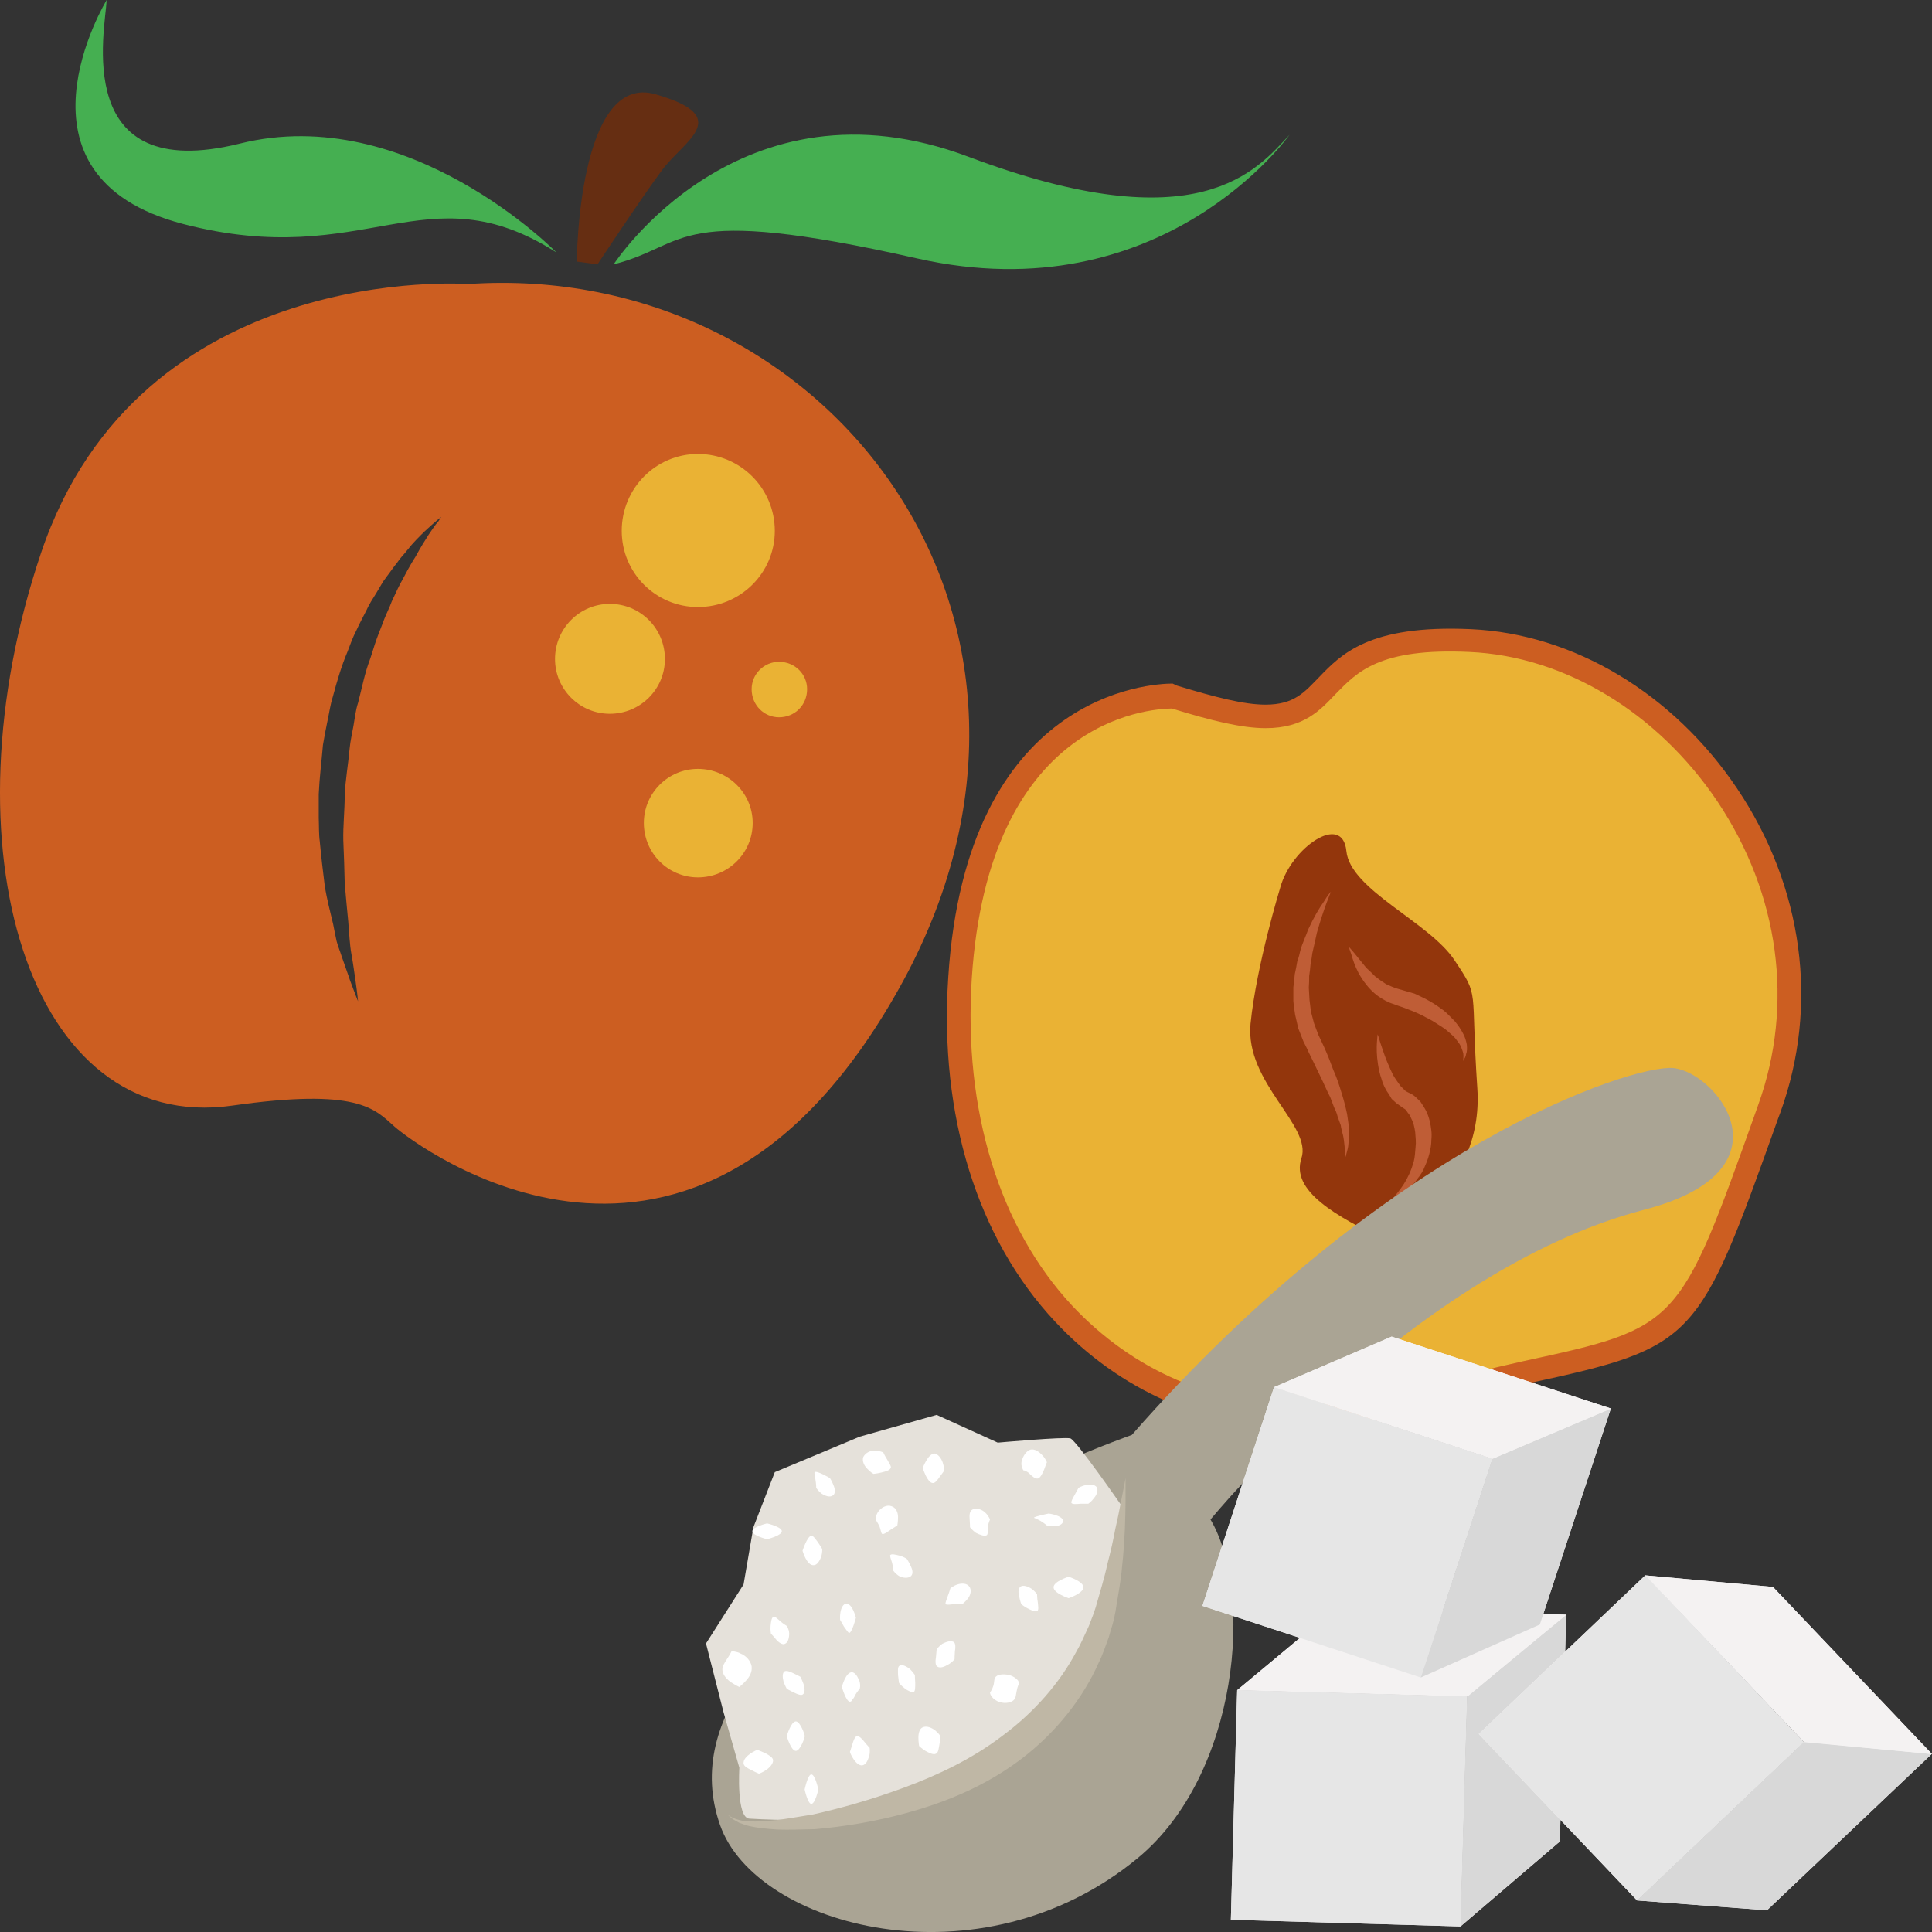 <?xml version="1.0" encoding="UTF-8" standalone="no"?>
<svg
   xmlns:dc="http://purl.org/dc/elements/1.1/"
   xmlns:cc="http://creativecommons.org/ns#"
   xmlns:rdf="http://www.w3.org/1999/02/22-rdf-syntax-ns#"
   xmlns:svg="http://www.w3.org/2000/svg"
   xmlns="http://www.w3.org/2000/svg"
   id="svg127"
   viewBox="0 0 5502.84 5502.936"
   style="clip-rule:evenodd;fill-rule:evenodd;image-rendering:optimizeQuality;shape-rendering:geometricPrecision;text-rendering:geometricPrecision"
   version="1.1"
   height="55.029mm"
   width="55.028mm"
   xml:space="preserve"><rect x="0" y="0" width="5502.84" height="5502.936" fill="#333333" stroke="none"/>
 <defs
   id="defs4">
  <style
   id="style2"
   type="text/css">
   <![CDATA[
    .fil5 {fill:#45AF51;fill-rule:nonzero}
    .fil4 {fill:#662E12;fill-rule:nonzero}
    .fil2 {fill:#93360C;fill-rule:nonzero}
    .fil9 {fill:#AAA494;fill-rule:nonzero}
    .fil3 {fill:#BF5D36;fill-rule:nonzero}
    .fil11 {fill:#BFB7A5;fill-rule:nonzero}
    .fil1 {fill:#CC5E21;fill-rule:nonzero}
    .fil8 {fill:#D8D8D8;fill-rule:nonzero}
    .fil10 {fill:#E5E1DA;fill-rule:nonzero}
    .fil7 {fill:#E6E6E6;fill-rule:nonzero}
    .fil0 {fill:#EAB234;fill-rule:nonzero}
    .fil6 {fill:#F4F2F2;fill-rule:nonzero}
    .fil12 {fill:white;fill-rule:nonzero}
   ]]>
  </style>
 </defs>
 <g
   transform="translate(-7785.159,-11805)"
   id="Vrstva_x0020_1">
  <path
   style="fill:#eab234;fill-rule:nonzero"
   id="path7"
   d="m 11129,13784 c 0,0 -557,-21 -609,803 -54,826 499,1398 1276,1202 811,-204 750,-50 1029,-826 230,-642 -272,-1308 -853,-1335 -580,-27 -251,339 -843,156 z"
   class="fil0" />
  <path
   style="fill:#cc5e21;fill-rule:nonzero"
   id="path9"
   d="m 11123,13823 c -70,1 -522,34 -570,769 -24,374 78,709 286,932 171,182 398,284 659,284 v 0 c 93,0 191,-20 290,-45 134,-33 246,-61 336,-81 444,-96 444,-98 663,-713 l 6,-17 c 103,-286 60,-601 -116,-864 -170,-253 -435,-414 -706,-426 -257,-12 -320,57 -381,119 -44,46 -90,98 -200,98 v 0 c -67,0 -154,-21 -267,-56 z m 375,2053 v 0 c -279,0 -525,-111 -708,-307 -221,-236 -330,-587 -304,-980 52,-812 579,-837 639,-837 l 13,6 c 109,33 191,54 251,54 h 1 c 82,0 111,-36 152,-78 63,-65 142,-150 432,-137 293,13 577,183 759,454 188,280 234,617 123,923 l -6,16 c -228,638 -232,651 -711,755 -89,19 -202,50 -335,84 -104,26 -207,47 -306,47 z"
   class="fil1" />
  <path
   style="fill:#93360c;fill-rule:nonzero"
   id="path11"
   d="m 11432,14332 c 0,0 -68,221 -85,389 -16,168 176,290 145,383 -31,93 98,165 243,235 0,0 278,-140 258,-434 -20,-294 8,-256 -65,-365 -72,-109 -297,-200 -308,-311 -11,-111 -157,-9 -188,103 z"
   class="fil2" />
  <path
   style="fill:#bf5d36;fill-rule:nonzero"
   id="path13"
   d="m 11576,14345 c 0,0 -20,46 -40,117 -4,18 -8,37 -13,58 -1,10 -3,20 -5,31 -1,12 -2,22 -4,34 0,10 0,22 -1,33 1,12 1,23 2,35 1,11 3,22 4,33 l 9,34 12,32 c 5,11 11,23 16,34 10,22 19,45 27,67 10,22 17,44 23,64 7,22 12,42 16,61 1,9 3,18 4,28 1,8 1,17 2,25 0,15 -2,29 -3,40 -2,11 -5,19 -6,25 -2,6 -3,8 -3,8 0,0 0,-12 -1,-33 -1,-6 -1,-12 -2,-18 -1,-6 -2,-14 -4,-20 -2,-8 -4,-15 -5,-23 -3,-8 -6,-17 -9,-25 -2,-9 -6,-18 -10,-26 -4,-10 -7,-19 -11,-29 -10,-19 -18,-39 -29,-61 -10,-21 -20,-42 -31,-64 -5,-11 -10,-22 -16,-33 l -15,-38 -9,-39 c -2,-14 -4,-26 -5,-39 0,-14 0,-26 0,-39 2,-13 3,-26 4,-37 3,-13 5,-24 7,-36 4,-11 7,-22 9,-32 3,-11 7,-21 11,-31 4,-10 8,-19 11,-28 16,-35 32,-62 45,-80 11,-19 20,-28 20,-28 z"
   class="fil3" />
  <path
   style="fill:#bf5d36;fill-rule:nonzero"
   id="path15"
   d="m 11628,14503 c 0,0 5,5 14,16 9,11 21,26 35,43 8,7 17,16 25,24 10,8 20,15 31,22 12,5 23,11 36,14 13,4 28,8 45,13 15,7 30,14 44,22 14,8 27,17 39,26 12,10 22,21 32,31 9,11 17,22 23,34 6,10 9,22 11,32 1,11 1,20 -2,27 -1,8 -4,12 -6,15 -2,3 -3,5 -3,5 0,0 0,-2 1,-5 0,-4 1,-9 0,-16 -1,-6 -4,-13 -7,-21 -4,-8 -10,-15 -16,-23 -7,-8 -16,-15 -25,-23 -10,-8 -21,-14 -33,-22 -10,-7 -24,-13 -36,-20 -13,-6 -26,-12 -40,-17 -11,-5 -26,-9 -41,-15 -17,-5 -32,-14 -45,-23 -26,-19 -43,-44 -55,-65 -11,-21 -17,-40 -21,-54 -2,-6 -4,-11 -5,-14 -1,-4 -1,-6 -1,-6 z"
   class="fil3" />
  <path
   style="fill:#bf5d36;fill-rule:nonzero"
   id="path17"
   d="m 11709,14751 c 0,0 3,7 7,22 5,14 11,34 20,56 5,12 10,23 16,36 6,11 15,23 22,33 l 7,7 7,7 c 3,2 5,3 7,4 l 12,6 c 6,3 16,13 24,21 6,9 12,18 16,26 9,18 13,38 15,56 1,8 1,18 0,27 0,9 -1,18 -3,27 -3,16 -8,32 -15,47 -5,14 -13,26 -22,37 -7,11 -17,19 -25,27 -7,7 -15,12 -22,16 -13,7 -21,11 -21,11 0,0 6,-8 15,-19 4,-5 9,-12 15,-21 5,-8 10,-17 15,-28 2,-5 5,-11 7,-17 2,-6 4,-12 6,-19 3,-12 4,-26 5,-40 2,-15 0,-29 -1,-43 -2,-15 -5,-28 -12,-41 -2,-6 -6,-11 -10,-16 -3,-4 -3,-7 -12,-12 l -10,-7 c -4,-3 -9,-6 -12,-9 l -11,-10 -7,-12 c -11,-15 -18,-30 -22,-45 -5,-14 -8,-29 -10,-42 -4,-25 -4,-47 -3,-62 1,-15 2,-23 2,-23 z"
   class="fil3" />
  <path
   style="fill:#cc5e21;fill-rule:nonzero"
   id="path19"
   d="m 9033,13291 c -7,7 -16,21 -27,37 -11,17 -24,38 -37,62 -15,23 -29,50 -45,80 -8,15 -15,32 -23,48 -6,17 -15,34 -22,52 -6,17 -14,35 -21,55 -7,19 -12,38 -19,58 -15,39 -23,82 -34,124 -7,21 -9,43 -13,65 -4,22 -9,44 -11,65 -4,45 -12,89 -14,133 0,44 -5,87 -4,129 2,42 3,83 4,122 3,38 7,75 10,108 3,35 4,65 9,93 5,27 8,51 11,71 6,41 8,64 8,64 0,0 -9,-22 -23,-60 -6,-19 -15,-42 -24,-69 -4,-13 -10,-27 -14,-42 -3,-15 -7,-32 -10,-49 -8,-34 -18,-71 -24,-110 -5,-40 -10,-82 -14,-125 -3,-22 -2,-44 -3,-67 0,-22 0,-45 0,-68 2,-46 8,-93 12,-140 4,-23 8,-46 13,-69 5,-23 8,-46 15,-68 12,-45 25,-89 42,-129 8,-21 15,-41 25,-60 9,-20 19,-38 28,-56 8,-18 19,-35 29,-51 10,-16 18,-32 29,-46 11,-14 20,-28 30,-40 9,-14 20,-24 29,-36 17,-22 35,-39 49,-53 30,-28 48,-42 48,-42 0,0 -3,5 -9,14 z m 86,-677 c 0,0 -936,-69 -1217,766 -281,833 -38,1657 545,1574 358,-51 405,9 462,60 58,51 849,655 1436,-392 588,-1046 -204,-2077 -1226,-2008 z"
   class="fil1" />
  <path
   style="fill:#662e12;fill-rule:nonzero"
   id="path21"
   d="m 9428,12550 c 0,0 3,-543 226,-476 224,65 77,132 15,218 -64,87 -182,266 -182,266 z"
   class="fil4" />
  <path
   style="fill:#45af51;fill-rule:nonzero"
   id="path23"
   d="m 9533,12558 c 0,0 358,-553 1012,-306 655,246 819,38 913,-63 0,0 -361,510 -1061,352 -701,-158 -645,-39 -864,17 z"
   class="fil5" />
  <path
   style="fill:#45af51;fill-rule:nonzero"
   id="path25"
   d="m 9370,12524 c 0,0 -421,-430 -902,-310 -481,119 -383,-324 -379,-409 0,0 -306,502 218,638 523,136 689,-157 1063,81 z"
   class="fil5" />
  <path
   style="fill:#eab234;fill-rule:nonzero"
   id="path27"
   d="m 9992,13317 c 0,120 -98,217 -219,217 -120,0 -217,-97 -217,-217 0,-121 97,-219 217,-219 121,0 219,98 219,219 z"
   class="fil0" />
  <path
   style="fill:#eab234;fill-rule:nonzero"
   id="path29"
   d="m 10084,13768 c 0,45 -35,80 -80,80 -43,0 -78,-35 -78,-80 0,-43 35,-78 78,-78 45,0 80,35 80,78 z"
   class="fil0" />
  <path
   style="fill:#eab234;fill-rule:nonzero"
   id="path31"
   d="m 9929,14149 c 0,86 -70,155 -156,155 -85,0 -154,-69 -154,-155 0,-85 69,-154 154,-154 86,0 156,69 156,154 z"
   class="fil0" />
  <path
   style="fill:#eab234;fill-rule:nonzero"
   id="path33"
   d="m 9679,13682 c 0,86 -70,156 -157,156 -86,0 -156,-70 -156,-156 0,-87 70,-157 156,-157 87,0 157,70 157,157 z"
   class="fil0" />
  <g
   id="_547400224">
   <polygon
   style="fill:#f4f2f2;fill-rule:nonzero"
   id="polygon35"
   points="11945,17292 11964,16637 11309,16619 11291,17273 "
   class="fil6" />
   <polygon
   style="fill:#f4f2f2;fill-rule:nonzero"
   id="polygon37"
   points="11590,16385 11309,16619 11964,16637 11964,16638 11945,17292 12228,17050 12246,16404 12247,16404 "
   class="fil6" />
   <polygon
   style="fill:#e6e6e6;fill-rule:nonzero"
   id="polygon39"
   points="11309,16619 11964,16637 11945,17292 11291,17273 "
   class="fil7" />
   <polygon
   style="fill:#d8d8d8;fill-rule:nonzero"
   id="polygon41"
   points="12228,17050 11945,17292 11964,16638 12246,16403 "
   class="fil8" />
   <polygon
   style="fill:#f4f2f2;fill-rule:nonzero"
   id="polygon43"
   points="12247,16404 11964,16637 11309,16619 11590,16385 "
   class="fil6" />
   <path
   style="fill:#aaa494;fill-rule:nonzero"
   id="path45"
   d="m 9836,17003 c 101,290 740,465 1189,95 290,-239 331,-758 208,-965 0,0 582,-712 1234,-882 433,-112 208,-392 84,-404 -119,-10 -818,219 -1542,1045 0,0 -1392,487 -1173,1111 z"
   class="fil9" />
   <path
   style="fill:#e5e1da;fill-rule:nonzero"
   id="path47"
   d="m 9920,16985 c 387,23 982,-39 1060,-891 0,0 -129,-186 -146,-192 -17,-5 -207,12 -207,12 l -174,-79 -219,62 -242,101 -61,157 -28,163 -107,168 50,196 45,158 c 0,0 -9,144 29,145 z"
   class="fil10" />
   <path
   style="fill:#bfb7a5;fill-rule:nonzero"
   id="path49"
   d="m 10991,16015 c 0,0 0,24 0,68 0,22 -1,48 -2,80 -1,15 -2,32 -3,50 -1,17 -3,36 -5,55 -3,40 -12,83 -19,129 -1,6 -3,12 -3,18 -2,5 -4,12 -5,17 -4,12 -7,24 -11,37 -9,24 -17,49 -29,73 -44,99 -120,197 -220,273 -100,76 -211,121 -313,150 -101,29 -195,43 -275,50 -39,1 -75,2 -107,1 -31,-2 -59,-5 -80,-10 -11,-2 -20,-7 -28,-9 -8,-5 -15,-8 -19,-11 -9,-7 -14,-12 -14,-12 0,-1 19,18 63,19 21,1 47,-1 78,-4 30,-4 65,-10 102,-16 76,-17 163,-41 258,-76 95,-35 194,-81 284,-150 90,-67 161,-150 207,-236 13,-22 22,-44 32,-65 5,-10 9,-21 13,-32 2,-5 4,-10 6,-16 2,-5 3,-10 5,-15 12,-43 25,-84 33,-122 5,-19 9,-36 13,-53 4,-17 7,-34 10,-49 7,-30 12,-56 16,-77 9,-43 13,-67 13,-67 z"
   class="fil11" />
   <path
   style="fill:#ffffff;fill-rule:nonzero"
   id="path51"
   d="m 10077,16750 c 2,0 -12,42 -25,42 -14,0 -26,-42 -26,-42 0,0 12,-42 26,-42 13,0 27,42 25,42 z"
   class="fil12" />
   <path
   style="fill:#ffffff;fill-rule:nonzero"
   id="path53"
   d="m 10065,16581 c 0,0 5,10 9,21 3,11 5,24 -2,29 -4,4 -15,0 -25,-5 -11,-5 -21,-11 -21,-11 0,0 -5,-9 -9,-20 -3,-11 -4,-24 2,-29 5,-4 16,0 26,5 11,5 20,10 20,10 z"
   class="fil12" />
   <path
   style="fill:#ffffff;fill-rule:nonzero"
   id="path55"
   d="m 10026,16436 c 0,0 6,8 7,21 0,13 -3,26 -12,30 -7,4 -18,-4 -25,-12 -8,-10 -15,-17 -15,-17 0,0 -2,-10 -1,-22 1,-12 3,-24 8,-26 4,-2 12,6 20,13 8,7 18,13 18,13 z"
   class="fil12" />
   <path
   style="fill:#ffffff;fill-rule:nonzero"
   id="path57"
   d="m 10127,16217 c 0,0 1,10 -3,22 -4,12 -12,24 -21,24 -20,2 -32,-41 -32,-41 0,0 13,-41 25,-43 6,0 12,10 19,19 7,10 12,19 12,19 z"
   class="fil12" />
   <path
   style="fill:#ffffff;fill-rule:nonzero"
   id="path59"
   d="m 10223,16413 c 0,0 -11,42 -19,43 -3,0 -9,-10 -15,-18 -6,-11 -11,-19 -11,-19 0,0 -1,-11 1,-22 2,-12 8,-24 16,-24 18,-2 28,40 28,40 z"
   class="fil12" />
   <path
   style="fill:#ffffff;fill-rule:nonzero"
   id="path61"
   d="m 10234,16615 c 0,0 -8,9 -13,18 -2,5 -5,10 -8,13 -2,4 -4,6 -7,6 -11,0 -23,-42 -23,-42 0,0 11,-43 29,-42 4,0 9,4 12,8 4,5 6,11 9,17 4,12 1,22 1,22 z"
   class="fil12" />
   <path
   style="fill:#ffffff;fill-rule:nonzero"
   id="path63"
   d="m 10262,16783 c 0,0 2,11 -1,23 -4,13 -9,25 -19,27 -9,2 -19,-7 -26,-18 -7,-10 -10,-20 -10,-20 0,0 3,-10 7,-22 3,-10 7,-22 13,-23 6,-1 15,8 21,16 7,9 15,17 15,17 z"
   class="fil12" />
   <path
   style="fill:#ffffff;fill-rule:nonzero"
   id="path65"
   d="m 9891,16610 c 0,0 -11,-5 -23,-13 -12,-8 -23,-20 -25,-33 -2,-12 6,-23 13,-34 7,-10 13,-22 13,-22 0,0 3,0 8,1 4,1 12,2 18,6 15,6 28,20 31,36 2,17 -6,30 -16,41 -9,10 -19,18 -19,18 z"
   class="fil12" />
   <path
   style="fill:#ffffff;fill-rule:nonzero"
   id="path67"
   d="m 9947,16857 c 0,0 -10,-4 -21,-10 -11,-5 -22,-11 -23,-19 -1,-11 9,-21 19,-28 10,-7 20,-11 20,-11 0,0 11,4 22,9 11,6 22,12 23,20 1,10 -9,21 -19,28 -10,7 -21,11 -21,11 z"
   class="fil12" />
   <path
   style="fill:#ffffff;fill-rule:nonzero"
   id="path69"
   d="m 10116,16902 c 0,0 -9,41 -20,41 -10,0 -19,-41 -19,-41 0,0 9,-43 19,-43 11,0 20,43 20,43 z"
   class="fil12" />
   <path
   style="fill:#ffffff;fill-rule:nonzero"
   id="path71"
   d="m 10464,16750 c 0,0 -1,10 -3,23 -2,11 -3,24 -10,27 -7,4 -19,-2 -30,-8 -11,-7 -18,-14 -18,-14 0,0 -2,-11 -2,-24 0,-12 3,-25 12,-29 11,-5 24,0 35,8 10,8 16,17 16,17 z"
   class="fil12" />
   <path
   style="fill:#ffffff;fill-rule:nonzero"
   id="path73"
   d="m 10391,16576 c 0,0 0,11 1,23 0,11 0,23 -4,25 -6,2 -17,-3 -26,-10 -9,-7 -16,-15 -16,-15 0,0 -2,-11 -3,-23 0,-12 -2,-24 5,-27 8,-4 20,3 29,10 8,8 14,17 14,17 z"
   class="fil12" />
   <path
   style="fill:#ffffff;fill-rule:nonzero"
   id="path75"
   d="m 10368,16245 c 0,0 6,9 11,20 5,10 8,22 1,29 -8,7 -22,6 -34,0 -11,-7 -17,-16 -17,-16 0,0 0,-11 -3,-22 -3,-9 -7,-20 -5,-22 4,-4 15,-1 27,2 11,3 20,9 20,9 z"
   class="fil12" />
   <path
   style="fill:#ffffff;fill-rule:nonzero"
   id="path77"
   d="m 10149,16015 c 0,0 6,9 10,20 5,11 6,24 -1,29 -9,7 -22,2 -33,-5 -9,-7 -15,-16 -15,-16 0,0 0,-11 -2,-22 -1,-11 -5,-22 -2,-23 6,-5 43,17 43,17 z"
   class="fil12" />
   <path
   style="fill:#ffffff;fill-rule:nonzero"
   id="path79"
   d="m 9970,16144 c 0,0 42,10 42,22 0,13 -42,23 -42,23 0,0 -42,-10 -42,-23 0,-12 42,-22 42,-22 z"
   class="fil12" />
   <path
   style="fill:#ffffff;fill-rule:nonzero"
   id="path81"
   d="m 10475,15993 c 0,0 -6,9 -13,18 -7,10 -14,19 -20,18 -8,0 -15,-11 -20,-21 -5,-11 -9,-21 -9,-21 0,0 4,-11 10,-21 6,-11 15,-21 24,-21 11,2 19,14 23,25 4,12 5,23 5,23 z"
   class="fil12" />
   <path
   style="fill:#ffffff;fill-rule:nonzero"
   id="path83"
   d="m 10341,16150 c 0,0 -10,6 -19,12 -10,7 -20,14 -24,12 -3,-1 -4,-11 -8,-22 -5,-10 -11,-19 -11,-19 0,0 0,-12 8,-23 8,-11 24,-20 37,-15 14,4 19,19 19,31 0,13 -2,24 -2,24 z"
   class="fil12" />
   <path
   style="fill:#ffffff;fill-rule:nonzero"
   id="path85"
   d="m 10301,15942 c 0,0 5,11 11,20 5,10 13,20 10,24 -2,7 -14,10 -26,13 -12,3 -23,4 -23,4 0,0 -9,-5 -18,-15 -8,-8 -15,-21 -11,-33 6,-12 20,-19 34,-18 13,0 23,5 23,5 z"
   class="fil12" />
   <path
   style="fill:#ffffff;fill-rule:nonzero"
   id="path87"
   d="m 10605,16133 c 0,0 -5,10 -6,21 -1,11 1,22 -4,24 -6,3 -18,-1 -30,-7 -10,-7 -17,-16 -17,-16 0,0 0,-11 -1,-22 -1,-12 -1,-24 9,-29 9,-5 26,0 35,9 10,9 14,20 14,20 z"
   class="fil12" />
   <path
   style="fill:#ffffff;fill-rule:nonzero"
   id="path89"
   d="m 10526,16374 c 0,0 -10,0 -23,0 -11,1 -22,3 -24,0 -3,-3 3,-13 6,-24 4,-10 7,-21 7,-21 0,0 8,-7 20,-11 12,-4 27,-4 34,6 7,9 4,24 -4,34 -8,10 -16,16 -16,16 z"
   class="fil12" />
   <path
   style="fill:#ffffff;fill-rule:nonzero"
   id="path91"
   d="m 10504,16531 c 0,0 -7,9 -18,15 -12,7 -23,11 -31,6 -6,-3 -6,-16 -4,-27 1,-10 2,-22 2,-22 0,0 6,-9 16,-16 12,-6 24,-10 33,-5 5,4 5,16 3,26 -1,12 -1,23 -1,23 z"
   class="fil12" />
   <path
   style="fill:#ffffff;fill-rule:nonzero"
   id="path93"
   d="m 10688,16599 c 0,0 -5,10 -7,22 -3,12 -1,22 -12,29 -12,8 -35,7 -49,-3 -7,-4 -10,-10 -13,-14 -2,-4 -2,-7 -2,-7 0,0 7,-10 10,-21 3,-11 0,-21 10,-27 10,-6 32,-5 45,2 6,3 12,8 15,12 2,4 3,7 3,7 z"
   class="fil12" />
   <path
   style="fill:#ffffff;fill-rule:nonzero"
   id="path95"
   d="m 10739,16346 c 0,0 0,11 2,22 1,11 3,22 -1,25 -5,4 -17,-1 -28,-7 -10,-5 -18,-12 -18,-12 0,0 -4,-11 -6,-22 -3,-11 -3,-23 4,-28 7,-5 20,-1 31,6 10,7 16,16 16,16 z"
   class="fil12" />
   <path
   style="fill:#ffffff;fill-rule:nonzero"
   id="path97"
   d="m 10772,16116 c 0,0 11,1 21,5 11,3 21,10 20,17 -1,9 -13,14 -25,14 -11,1 -21,-2 -21,-2 0,0 -8,-7 -18,-13 -9,-5 -19,-9 -19,-9 1,-4 42,-12 42,-12 z"
   class="fil12" />
   <path
   style="fill:#ffffff;fill-rule:nonzero"
   id="path99"
   d="m 10767,15970 c 0,0 -4,9 -8,21 -5,12 -11,23 -17,25 -8,2 -17,-6 -24,-13 -4,-5 -10,-7 -13,-9 -3,-1 -5,-1 -5,-1 0,0 -8,-12 -5,-26 4,-15 13,-29 25,-33 12,-3 25,6 34,16 9,9 13,20 13,20 z"
   class="fil12" />
   <path
   style="fill:#ffffff;fill-rule:nonzero"
   id="path101"
   d="m 10885,16088 c 0,0 -10,0 -22,0 -12,1 -23,2 -26,-2 -2,-4 4,-14 9,-23 6,-11 11,-20 11,-20 0,0 9,-6 21,-8 12,-3 25,-2 31,6 5,9 0,22 -8,31 -7,10 -16,16 -16,16 z"
   class="fil12" />
   <path
   style="fill:#ffffff;fill-rule:nonzero"
   id="path103"
   d="m 10829,16357 c 0,0 -43,-14 -43,-31 0,-17 43,-30 43,-30 0,0 42,13 42,30 0,17 -42,31 -42,31 z"
   class="fil12" />
   <polygon
   style="fill:#f4f2f2;fill-rule:nonzero"
   id="polygon105"
   points="12448,17218 12923,16767 12471,16292 11997,16744 "
   class="fil6" />
   <polygon
   style="fill:#f4f2f2;fill-rule:nonzero"
   id="polygon107"
   points="12835,16325 12471,16292 12923,16766 12923,16767 12448,17218 12818,17246 13287,16801 13288,16801 "
   class="fil6" />
   <polygon
   style="fill:#e6e6e6;fill-rule:nonzero"
   id="polygon109"
   points="12472,16292 12923,16767 12448,17218 11997,16744 "
   class="fil7" />
   <polygon
   style="fill:#d8d8d8;fill-rule:nonzero"
   id="polygon111"
   points="12818,17246 12448,17218 12923,16767 13287,16801 "
   class="fil8" />
   <polygon
   style="fill:#f4f2f2;fill-rule:nonzero"
   id="polygon113"
   points="13288,16801 12923,16766 12471,16292 12835,16325 "
   class="fil6" />
   <polygon
   style="fill:#f4f2f2;fill-rule:nonzero"
   id="polygon115"
   points="11832,16583 12036,15960 11414,15756 11210,16379 "
   class="fil6" />
   <polygon
   style="fill:#f4f2f2;fill-rule:nonzero"
   id="polygon117"
   points="11749,15612 11414,15756 12036,15960 12036,15960 11832,16583 12171,16432 12373,15818 12374,15817 "
   class="fil6" />
   <polygon
   style="fill:#e6e6e6;fill-rule:nonzero"
   id="polygon119"
   points="11414,15756 12036,15960 11832,16583 11210,16379 "
   class="fil7" />
   <polygon
   style="fill:#d8d8d8;fill-rule:nonzero"
   id="polygon121"
   points="12171,16432 11832,16583 12036,15960 12373,15817 "
   class="fil8" />
   <polygon
   style="fill:#f4f2f2;fill-rule:nonzero"
   id="polygon123"
   points="12374,15817 12036,15960 11414,15756 11749,15612 "
   class="fil6" />
  </g>
 </g>
</svg>